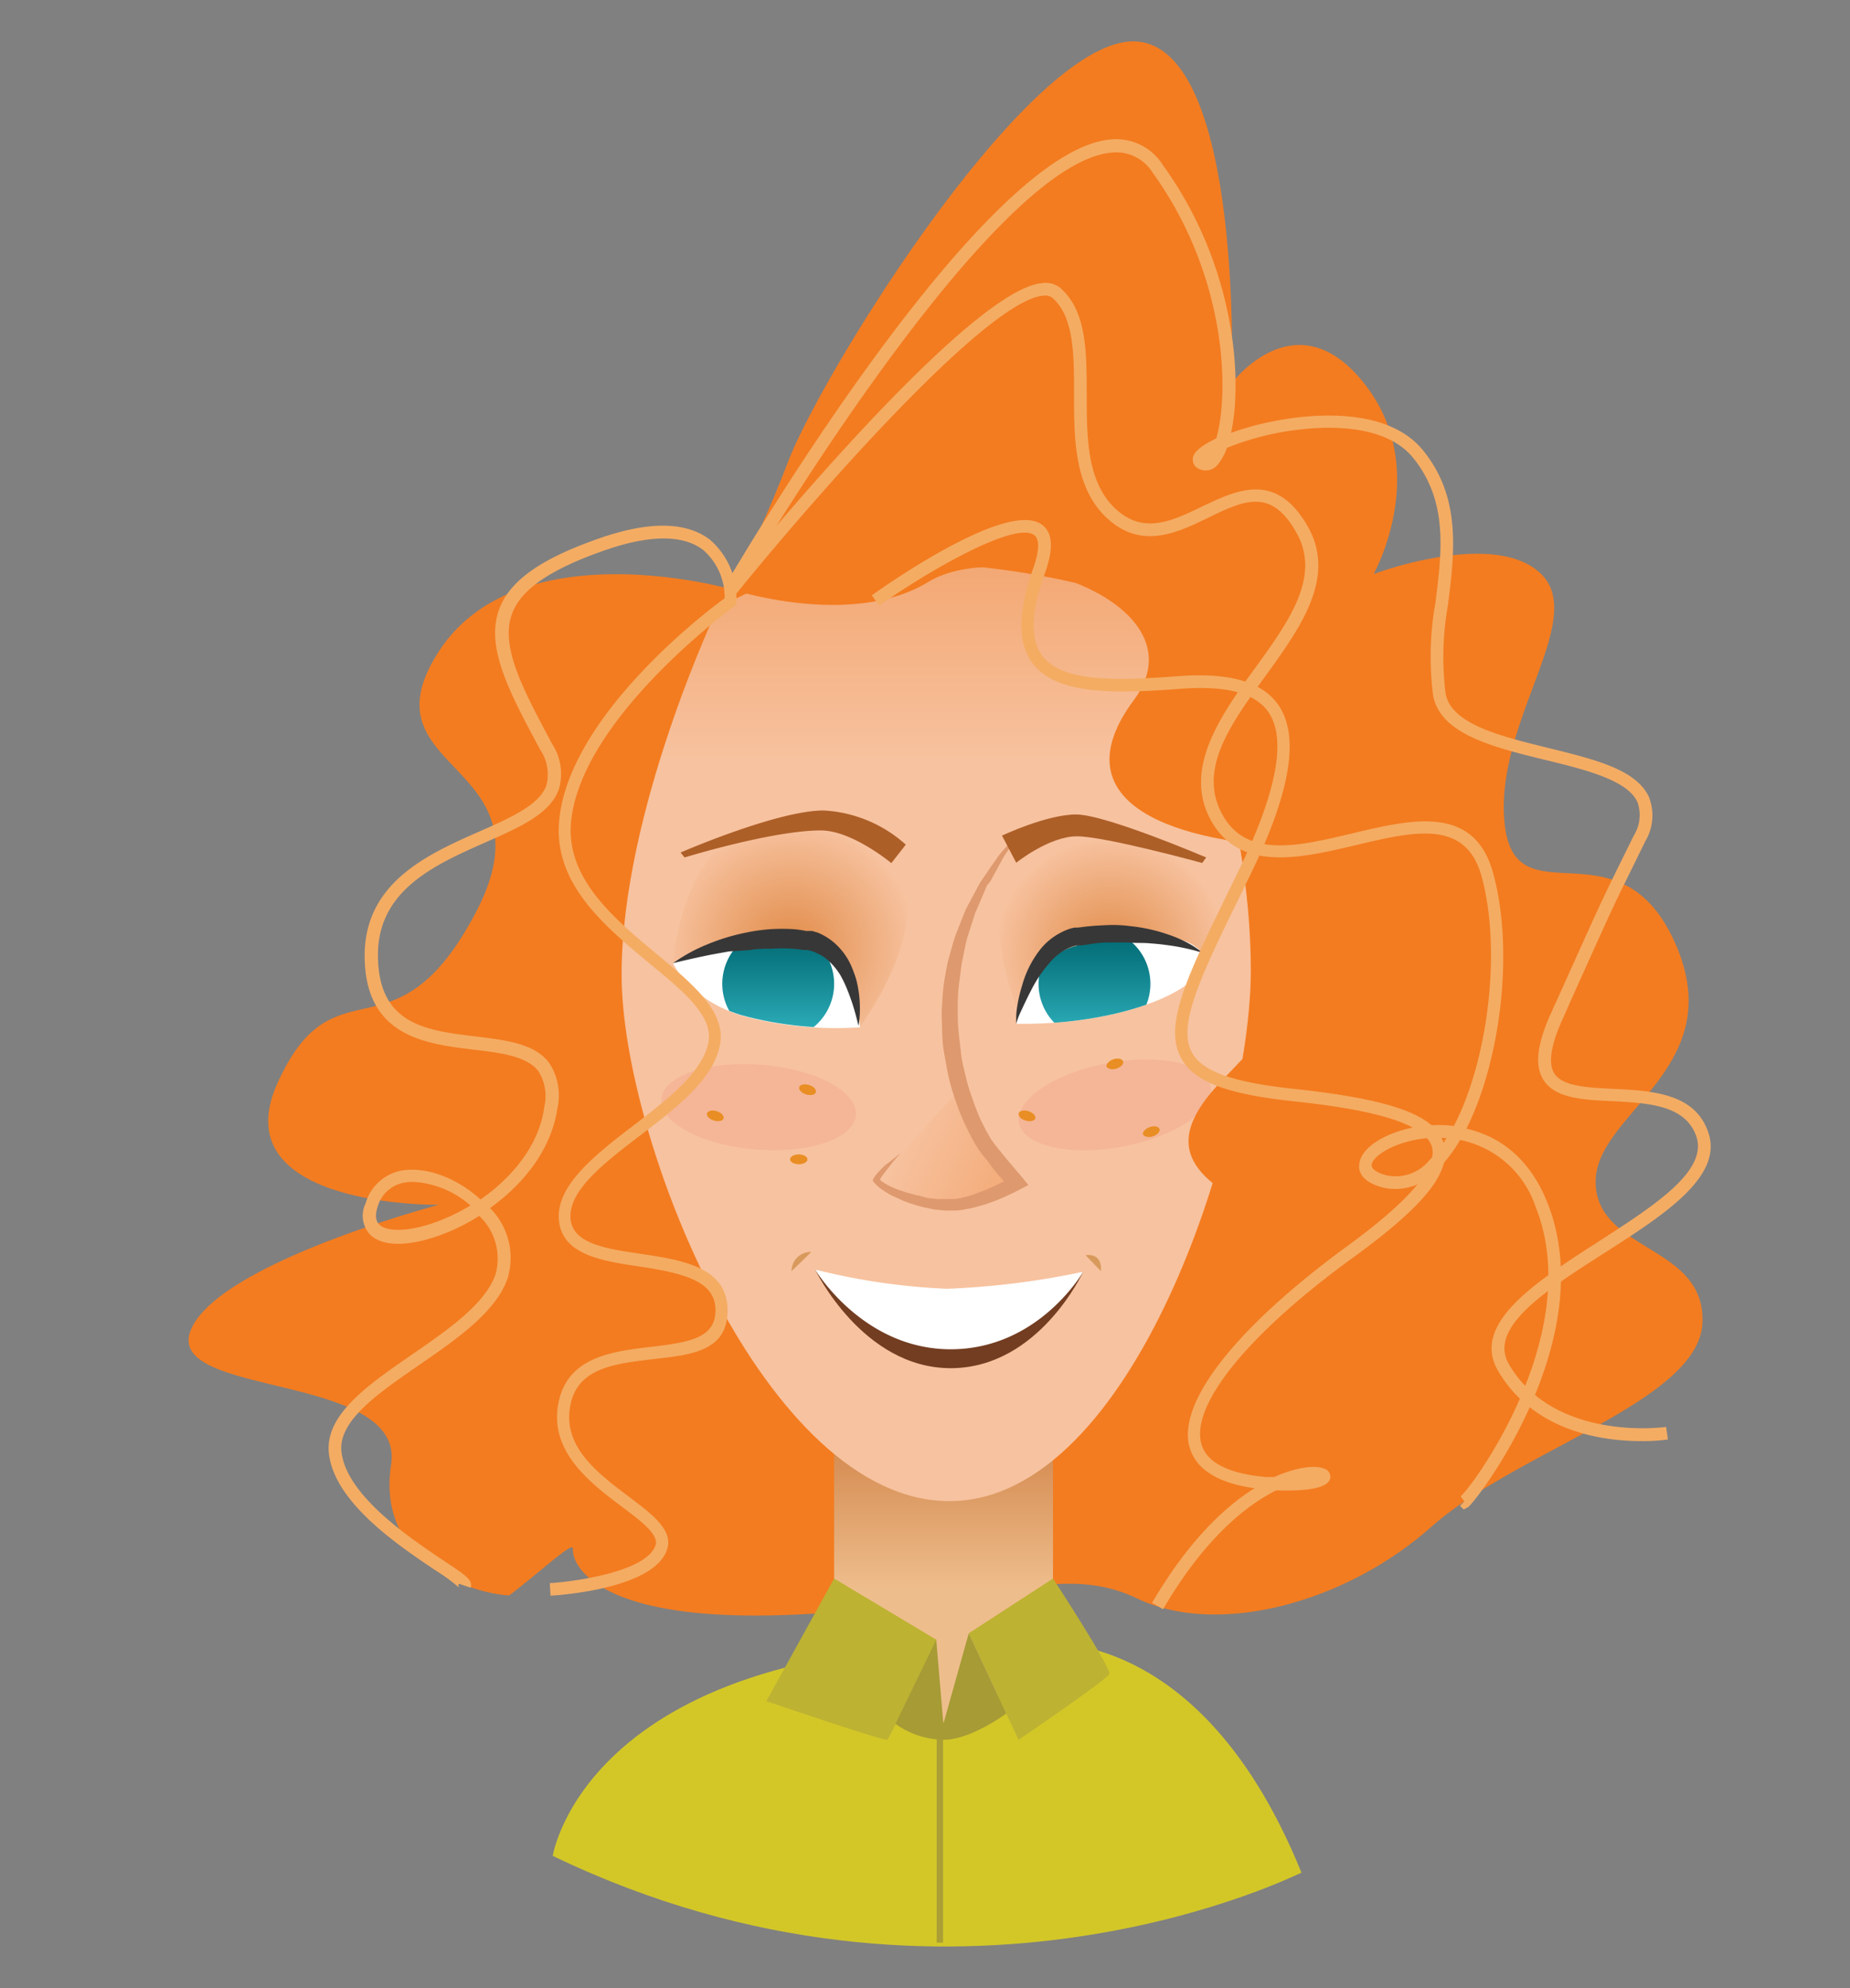 <?xml version="1.0" encoding="UTF-8"?> <svg xmlns="http://www.w3.org/2000/svg" xmlns:xlink="http://www.w3.org/1999/xlink" id="Слой_1" data-name="Слой 1" viewBox="0 0 157.47 169.27"><rect x="0" y="0" width="157.47" height="169.27" fill="#808080" stroke="none"/> <defs> <style>.cls-1{fill:none;}.cls-2{fill:#d3c728;}.cls-3{fill:#aa9e35;stroke:#aa9e35;stroke-miterlimit:10;stroke-width:0.54px;}.cls-4{fill:#f37c20;}.cls-5{fill:url(#linear-gradient);}.cls-6{fill:url(#Ѕезым_нный_градиент_19);}.cls-7{fill:url(#radial-gradient);}.cls-8{fill:url(#radial-gradient-2);}.cls-9{fill:url(#Ѕезым_нный_градиент_19-2);}.cls-10{fill:#f5b697;}.cls-11{fill:#fff;}.cls-12{fill:#de996e;}.cls-13{fill:#e98e24;}.cls-14{fill:#ad5f28;}.cls-15{fill:#733d21;}.cls-16{fill:#d89a5c;}.cls-17{clip-path:url(#clip-path);}.cls-18{fill:url(#linear-gradient-2);}.cls-19{clip-path:url(#clip-path-2);}.cls-20{fill:url(#linear-gradient-3);}.cls-21{fill:#383737;}.cls-22{fill:#f4ac63;}.cls-23{fill:#bdb232;}.cls-24{fill:#a69b35;}</style> <linearGradient id="linear-gradient" x1="80.3" y1="135.24" x2="80.3" y2="122.49" gradientUnits="userSpaceOnUse"> <stop offset="0" stop-color="#eebd8c"></stop> <stop offset="1" stop-color="#d3884d"></stop> </linearGradient> <linearGradient id="Ѕезым_нный_градиент_19" x1="79.69" y1="46.95" x2="79.69" y2="64.7" gradientUnits="userSpaceOnUse"> <stop offset="0" stop-color="#f3a670"></stop> <stop offset="1" stop-color="#f7c29f"></stop> </linearGradient> <radialGradient id="radial-gradient" cx="67.35" cy="80.69" r="10.65" gradientUnits="userSpaceOnUse"> <stop offset="0" stop-color="#e18b48"></stop> <stop offset="1" stop-color="#f7c29f"></stop> </radialGradient> <radialGradient id="radial-gradient-2" cx="94.51" cy="81.19" r="9.84" xlink:href="#radial-gradient"></radialGradient> <linearGradient id="Ѕезым_нный_градиент_19-2" x1="87.98" y1="101.21" x2="77.21" y2="96.29" xlink:href="#Ѕезым_нный_градиент_19"></linearGradient> <clipPath id="clip-path"> <path class="cls-1" d="M57.29,82a20.84,20.84,0,0,1,11-2.31c4.69.48,4.91,7.74,4.91,7.74a30.65,30.65,0,0,1-10.08-1C58.61,85.05,57.29,82,57.29,82Z"></path> </clipPath> <linearGradient id="linear-gradient-2" x1="66.21" y1="87.56" x2="66.21" y2="79.2" gradientUnits="userSpaceOnUse"> <stop offset="0" stop-color="#2babb6"></stop> <stop offset="0.67" stop-color="#0c7b85"></stop> <stop offset="1" stop-color="#006872"></stop> </linearGradient> <clipPath id="clip-path-2"> <path class="cls-1" d="M86.51,87.16s1.16-6.06,5.57-6.74c3.86-.59,8.13-1.36,9.92.37.26.25.17,1.3.33,1.55C101.31,84.78,94.52,87.29,86.51,87.16Z"></path> </clipPath> <linearGradient id="linear-gradient-3" x1="93.16" y1="87.56" x2="93.16" y2="79.2" xlink:href="#linear-gradient-2"></linearGradient> </defs> <path class="cls-2" d="M47.05,158s2.87-18.61,39.15-18c0,0,15.2-3.68,24.58,19.43C110.78,159.36,81.32,174.52,47.05,158Z"></path> <line class="cls-3" x1="80" y1="145.92" x2="80" y2="165.39"></line> <path class="cls-4" d="M62.21,50.16S44.15,45,37.36,55.45s10,9.24,3.12,22.27S28.54,81.44,23.65,92.14s13.71,10.43,13.71,10.43-18.94,5-21.14,10.72,18.29,3.53,17.07,11.41,6.11,10.86,10.05,11.13c2.85-2.17,5.56-4.75,5.43-3.94s1.15,6.28,18.43,5.59S90,132.85,96.83,136.1s17.65.41,25-6.11,22.81-10.72,23.08-17.38-9-6-9.09-11.94S147.34,91,142.59,80.3,128.87,78.6,128.06,70s7.06-17.25,3.12-21.13-14.26,0-14.26,0,5-8.91-.81-16.24-11.27,0-11.27,0,1-27.7-7.74-29.06S70.56,30.74,67.2,39A107.89,107.89,0,0,1,62.21,50.16Z"></path> <path class="cls-5" d="M71,122v19s5.15,5.7,8.72,5.7S89.63,140,89.63,140V122s-4.86,3.49-9.08,3.49S71,122,71,122Z"></path> <path class="cls-6" d="M61.05,51.86S52.91,69,52.91,83s12.22,44.8,27.9,44.8,25.66-31.36,25.66-45.21-5.7-29.53-7.74-30.75S74.09,43.71,61.05,51.86Z"></path> <path class="cls-7" d="M73.17,87.43S83.61,73.77,71,69.91,57.29,82,57.29,82Z"></path> <path class="cls-8" d="M86.87,86.7s-5.8-13.87,2.76-15.46S106.93,73,102.5,81.6C96.66,85.83,86.87,86.7,86.87,86.7Z"></path> <path class="cls-9" d="M86.5,100.67s-6,4-11.91-.14c2.08-2.38,7.16-7.81,7.16-7.81S83.24,98.81,86.5,100.67Z"></path> <path class="cls-10" d="M72.86,94.93c-.16,2-4,3.31-8.57,2.93s-8.16-2.29-8-4.28,4-3.31,8.59-2.93S73,92.94,72.86,94.93Z"></path> <path class="cls-10" d="M103.06,92.51c.37,2-3,4.25-7.49,5.1s-8.47-.06-8.84-2,3-4.25,7.5-5.09S102.69,90.54,103.06,92.51Z"></path> <path class="cls-11" d="M57.29,82a25.66,25.66,0,0,1,11-1.54c4.69.48,4.91,7,4.91,7a30.65,30.65,0,0,1-10.08-1C58.61,85.05,57.29,82,57.29,82Z"></path> <path class="cls-11" d="M86.51,87.16s1.16-6.06,5.57-6.74c3.77-.58,8.08-1.31,9.92.37.32.28.33,1.55.33,1.55C101.31,84.78,94.52,87.29,86.51,87.16Z"></path> <path class="cls-12" d="M76.67,98.15c-.35.4-.7.8-1,1.21-.17.2-.33.41-.49.62s-.14.21-.21.31a1.75,1.75,0,0,0-.13.29l0-.18a3.73,3.73,0,0,0,.58.41,6.33,6.33,0,0,0,.69.34,5.59,5.59,0,0,0,.72.26,4.83,4.83,0,0,0,.74.22,4.7,4.7,0,0,0,.74.18A6.75,6.75,0,0,0,79,102l.75.08h.9l.2,0,.4,0a3.35,3.35,0,0,0,.74-.14c.23-.07.45-.09.7-.19l.71-.25.71-.29.7-.32c.46-.22.93-.46,1.35-.71l-.19,1-1.35-1.57L84,98.76l-.36-.43-.31-.42c-.2-.28-.4-.64-.6-1l-.5-1a18.1,18.1,0,0,1-.82-2,20.17,20.17,0,0,1-.61-2c-.16-.69-.28-1.4-.41-2.1s-.19-1.41-.2-2.12-.07-1.43,0-2.14a18.77,18.77,0,0,1,.2-2.12l.18-1a9.18,9.18,0,0,1,.23-1c.21-.68.36-1.37.61-2l.79-2,1-1.87.25-.46.3-.43.59-.87.6-.86c.2-.28.44-.53.67-.8l1.37-1.56-1.13,1.74c-.18.29-.39.56-.55.87l-.49.9-.49.9L84,75.4l-.2.48L83,77.75l-.62,1.93c-.2.64-.3,1.31-.45,2s-.18,1.33-.29,2a16.77,16.77,0,0,0-.12,2c0,.67,0,1.34.06,2s.15,1.32.22,2,.25,1.32.41,2,.35,1.29.58,1.91a19.74,19.74,0,0,0,.73,1.85l.45.88c.16.26.28.52.48.8l.31.42.3.37.65.8L87,100.23l.53.66-.71.37c-.51.27-1,.5-1.5.72s-1,.4-1.54.58l-.8.22c-.26.08-.57.12-.85.18a4.17,4.17,0,0,1-.83.1l-.39,0h-.2a1.56,1.56,0,0,1-.25,0l-.84-.08-.81-.16a6.69,6.69,0,0,1-.8-.21,9.3,9.3,0,0,1-1.54-.57c-.25-.12-.5-.22-.74-.36a6.33,6.33,0,0,1-.7-.44,3.23,3.23,0,0,1-.64-.59l-.09-.1,0-.09a1.77,1.77,0,0,1,.24-.41,4,4,0,0,1,.27-.31q.28-.3.57-.57C75.86,98.83,76.26,98.49,76.67,98.15Z"></path> <path class="cls-13" d="M68.73,98.7c0,.23-.33.42-.74.42s-.74-.19-.74-.42.34-.42.74-.42S68.73,98.47,68.73,98.7Z"></path> <path class="cls-13" d="M61.59,95.22c-.07.22-.44.3-.83.18s-.65-.4-.58-.62.44-.3.83-.18S61.66,95,61.59,95.22Z"></path> <path class="cls-13" d="M69.44,93c-.07.22-.44.29-.83.17s-.65-.4-.58-.62.44-.3.83-.18S69.51,92.73,69.44,93Z"></path> <path class="cls-13" d="M88.12,95.22c-.07.22-.44.3-.83.18s-.65-.4-.58-.62.44-.3.83-.18S88.19,95,88.12,95.22Z"></path> <path class="cls-13" d="M95.6,90.36c.07.22-.19.5-.58.62s-.76,0-.83-.17.19-.5.58-.63S95.53,90.14,95.6,90.36Z"></path> <path class="cls-13" d="M98.7,96.12c.07.22-.19.5-.58.63s-.76,0-.83-.17.19-.5.58-.63S98.63,95.9,98.7,96.12Z"></path> <path class="cls-14" d="M57.93,72.58S66.16,69,70.1,69a11.34,11.34,0,0,1,7,2.91l-1.23,1.57s-3.34-2.78-6-2.78C65.75,70.7,58.27,73,58.27,73Z"></path> <path class="cls-14" d="M86.5,73.45l-1.21-2.31s3.8-1.8,6.31-1.8S102.67,73,102.67,73l-.34.47s-8.28-2.27-10.66-2.27S86.5,73.45,86.5,73.45Z"></path> <path class="cls-15" d="M69.38,108.08s6.37,2.39,11.23,2.39,11.59-2.2,11.59-2.2-3.77,8.21-11.28,8.21S69.38,108.08,69.38,108.08Z"></path> <path class="cls-11" d="M69.38,108.08a55.12,55.12,0,0,0,11.23,1.64,68.12,68.12,0,0,0,11.59-1.45s-3.77,6.6-11.28,6.6S69.38,108.08,69.38,108.08Z"></path> <path class="cls-16" d="M67.37,108.22a1.65,1.65,0,0,1,1.69-1.64C68.32,107.33,67.37,108.22,67.37,108.22Z"></path> <path class="cls-16" d="M93.71,108.22l-1.31-1.36S93.85,106.58,93.71,108.22Z"></path> <path class="cls-4" d="M62.21,50.16S72.46,53.55,79,49.55s23.56,1.9,17.51,10.05,1.91,12.06,14.19,12.54S108.3,87.5,104,92s-4.28,7.94,4.07,11.4,12.83-13,12.63-13.64-3.87-23.83-3.87-23.83L97.92,45.75,71,45.14Z"></path> <g class="cls-17"> <path class="cls-18" d="M71,83.73A4.76,4.76,0,1,1,66.21,79,4.76,4.76,0,0,1,71,83.73Z"></path> </g> <g class="cls-19"> <path class="cls-20" d="M97.92,83.73A4.76,4.76,0,1,1,93.16,79,4.76,4.76,0,0,1,97.92,83.73Z"></path> </g> <path class="cls-21" d="M57.29,82a14,14,0,0,1,2.94-1.61,17.65,17.65,0,0,1,3.31-1,15.16,15.16,0,0,1,2-.28,16,16,0,0,1,2.08,0,9,9,0,0,1,1,.15l.26,0h0l.08,0h0l.06,0,.12,0,.47.14a5.28,5.28,0,0,1,1,.55,5.16,5.16,0,0,1,.82.72,5.64,5.64,0,0,1,1.07,1.66c.12.29.22.56.31.83s.15.54.2.8a10,10,0,0,1,.17,2.46,7.29,7.29,0,0,1-.11.92s-.07-.33-.22-.89a18.38,18.38,0,0,0-.74-2.22A10.55,10.55,0,0,0,71.52,83a5.81,5.81,0,0,0-1-1.21,3.63,3.63,0,0,0-.64-.47,1.82,1.82,0,0,0-.32-.15,1.55,1.55,0,0,0-.34-.16l-.47-.13-.12,0-.06,0h0s-.08,0,.06,0h0l-.23,0a9,9,0,0,0-.91-.11,14.29,14.29,0,0,0-1.85,0c-.62,0-1.23,0-1.83.12L62.05,81l-1.55.28C58.59,81.67,57.29,82,57.29,82Z"></path> <path class="cls-21" d="M86.51,87.16a7.66,7.66,0,0,1,0-.9A12,12,0,0,1,87,83.91a8.68,8.68,0,0,1,1.57-3.11,5.31,5.31,0,0,1,1.63-1.35,4.61,4.61,0,0,1,1-.42l.28-.06.16,0,.12,0,.47-.06c.62-.08,1.32-.12,2-.15s1.29,0,1.92.08a14.33,14.33,0,0,1,3.31.73,10.39,10.39,0,0,1,2.15,1,6.19,6.19,0,0,1,.73.54,17.7,17.7,0,0,0-3.1-.66c-.46-.07-1-.11-1.5-.15s-1.09,0-1.67-.06l-.88,0-.9,0c-.6,0-1.18.08-1.83.19l-.48.06h-.11l-.08,0-.19,0a3.28,3.28,0,0,0-.72.26,5.07,5.07,0,0,0-1.27.92,11.23,11.23,0,0,0-1.77,2.5c-.43.82-.76,1.55-1,2.06S86.51,87.16,86.51,87.16Z"></path> <path class="cls-22" d="M46.86,135.85l-.06-1.07c2.26-.14,8.27-1,9-3.23.29-.9-1.24-2.06-2.87-3.28-2.66-2-6.32-4.75-5.36-9,.85-3.78,4.59-4.22,7.89-4.61s5.47-.77,5.44-3.16-2.57-3.09-6.44-3.67c-3.23-.48-6.58-1-6.88-3.9s2.89-5.48,6.3-8.08c2.85-2.19,5.81-4.45,6.4-7,.53-2.25-2-4.37-5-6.83-3.81-3.17-8.14-6.76-7.69-12.08.74-8.8,12.28-17.71,14.09-19a5.35,5.35,0,0,0-1.84-4.13c-1.73-1.31-4.58-1.29-8.45.07-4.52,1.59-7,3.27-7.78,5.31C42.52,55,44.5,58.65,47,63.34a4.66,4.66,0,0,1,.58,3.82c-.72,2.11-3.3,3.25-6.29,4.57-4.33,1.92-9.24,4.09-9.12,9.8s4.1,6.2,8.32,6.71c2.56.31,5,.6,6.24,2.23a5,5,0,0,1,.72,3.86c-.51,3.53-2.9,6.49-5.74,8.52a6,6,0,0,1,1.49,6c-1,2.86-4.32,5.15-7.52,7.36-3.59,2.48-7,4.82-6.6,7.5.5,3.66,5.79,7.21,8.63,9.12,2,1.32,2.56,1.71,2.35,2.34l-1-.34a.39.39,0,0,0,0,.32,14.87,14.87,0,0,0-1.95-1.43c-3.19-2.14-8.53-5.72-9.1-9.86-.46-3.34,3.19-5.87,7.06-8.54,3.06-2.11,6.23-4.3,7.11-6.83a5,5,0,0,0-1.29-4.88l-.09-.1a17.22,17.22,0,0,1-3.74,1.79c-2.57.85-4.6.78-5.57-.2a2.39,2.39,0,0,1-.37-2.65,3.93,3.93,0,0,1,3-2.78c2.08-.4,4.79.61,6.78,2.45,2.69-1.87,5-4.62,5.43-7.89a4,4,0,0,0-.51-3.05c-1-1.27-3.18-1.54-5.51-1.82-4.07-.49-9.13-1.1-9.27-7.75-.14-6.44,5.35-8.87,9.76-10.82,2.64-1.16,5.14-2.27,5.71-3.93a3.74,3.74,0,0,0-.51-3c-2.65-4.93-4.74-8.83-3.48-12.07.92-2.38,3.53-4.22,8.44-5.94,4.24-1.49,7.42-1.46,9.46.09a6.57,6.57,0,0,1,2.26,5.3l0,.25-.2.15c-.14.09-13.13,9.58-13.88,18.43-.39,4.76,3.7,8.16,7.31,11.16,3.23,2.69,6,5,5.34,7.9s-3.79,5.27-6.8,7.57-6.13,4.68-5.88,7.11c.22,2.08,3,2.5,6,2.94,3.43.52,7.31,1.1,7.36,4.73s-3.23,3.87-6.4,4.24-6.28.74-6.95,3.77c-.81,3.6,2.25,5.9,4.95,7.93,2,1.52,3.77,2.83,3.26,4.46C55.76,135.22,47.77,135.8,46.86,135.85Zm-11.7-35.23a3.7,3.7,0,0,0-.76.07,2.84,2.84,0,0,0-2.24,2c-.24.71-.2,1.23.11,1.55.64.64,2.4.62,4.47-.07a16.55,16.55,0,0,0,3.3-1.54A8,8,0,0,0,35.16,100.62Z"></path> <path class="cls-22" d="M124.59,128.51l-.32-.31.76-.76-.38.38-.32-.43c1.15-1,10.61-14,6.39-24.62a8.59,8.59,0,0,0-6.44-5.72,12.27,12.27,0,0,1-1.86,2.47,4.77,4.77,0,0,1-4.72,1.58c-1.85-.49-2.08-1.43-2-1.94.06-1.39,2.18-2.78,4.93-3.23a11.07,11.07,0,0,1,3.12-.07c2.88-5.5,4.09-14.9,2.37-21.22-1.34-4.91-5.7-3.88-10.75-2.68-4.57,1.08-9.75,2.31-12.23-2s.58-8.82,3.63-13c2.91-4,5.66-7.81,3.63-11.52-2.18-4-4.55-2.82-7.56-1.36-2.54,1.23-5.42,2.62-8.23.36-3.19-2.56-3.19-7-3.19-10.93,0-3.34,0-6.49-1.81-8.13a1,1,0,0,0-.79-.21c-5,.39-20.55,18.44-26.14,25.37l-.84-.68c.83-1,20.45-25.26,26.9-25.76a2,2,0,0,1,1.59.48c2.16,2,2.16,5.34,2.17,8.92,0,3.87,0,7.86,2.78,10.1,2.28,1.83,4.61.7,7.09-.5,3-1.42,6.31-3,9,1.82,2.37,4.31-.71,8.56-3.69,12.68s-5.8,8-3.57,11.86c2.08,3.61,6.43,2.58,11,1.49,5.12-1.22,10.42-2.47,12,3.45,1.78,6.53.62,15.9-2.29,21.69,2.45.56,5.25,2.17,6.9,6.32,4.59,11.55-6,25.36-6.76,25.9Zm-2.22-31.65a10.22,10.22,0,0,0-1.62.13c-2.45.41-4,1.57-4,2.22,0,.32.45.63,1.25.85a3.71,3.71,0,0,0,3.68-1.3,11,11,0,0,0,1.45-1.87Z"></path> <path class="cls-22" d="M99,137l-.94-.54c3-5.12,6.08-8.11,8.73-9.76-3.16-.44-5-1.62-5.54-3.5-1.06-3.82,4-10.21,13.41-17.1,5.27-3.83,7.7-6.68,7.23-8.44-.65-2.43-7.08-3.4-11.86-3.91-5.64-.61-8.39-1.66-9.48-3.64-1.56-2.83.51-7.05,4.26-14.71l.57-1.18c3.28-6.71,4.16-11.28,2.6-13.57-1.12-1.66-3.63-2.32-7.62-2-5.39.4-10.4.54-12.45-2.16-1.3-1.7-1.28-4.31,0-8,.55-1.53.6-2.57.13-2.93-1.57-1.19-8.67,2.81-13.21,6l-.62-.88c1.93-1.37,11.72-8.11,14.49-6,.91.69,1,2,.23,4.16-1.19,3.29-1.26,5.57-.2,7,1.72,2.27,6.42,2.11,11.5,1.73,4.43-.34,7.25.48,8.61,2.49,1.81,2.68,1,7.47-2.53,14.65l-.57,1.18c-3.48,7.1-5.57,11.38-4.28,13.72.88,1.61,3.47,2.53,8.65,3.09,8.43.9,12.14,2.27,12.79,4.7s-1.74,5.3-7.64,9.6c-9,6.51-13.93,12.61-13,15.93.44,1.58,2.3,2.54,5.53,2.82l.67,0c2-.91,3.56-1,4.24-.72a.73.73,0,0,1,.52.85c-.24,1-2.83,1.06-4.59,1C106.11,128.14,102.54,130.94,99,137Z"></path> <path class="cls-22" d="M139.71,122.69c-3.23,0-9.11-.77-12.17-5.94-2.4-4,3.11-7.57,8.45-11,4.63-3,9.42-6,8.4-9-.93-2.68-4.09-2.84-7.15-3-2.52-.12-4.9-.24-5.88-1.84-.74-1.21-.53-3,.64-5.61l.75-1.65c3.52-7.83,3.52-7.83,5.16-11.17l1.16-2.35a3.27,3.27,0,0,0,.3-2.86c-.87-1.87-4.45-2.75-7.91-3.59-4.35-1.07-8.85-2.17-9.47-5.45a25.86,25.86,0,0,1,.19-7.89c.56-4.45,1.08-8.64-1.87-12.33-2.27-2.83-7-2.75-9.6-2.45a23.5,23.5,0,0,0-6.28,1.57,4.49,4.49,0,0,1-.7,1.32,1.31,1.31,0,0,1-1.63.49.86.86,0,0,1-.57-.86c0-.66,1-1.27,2-1.76,1.12-3.92.92-13.82-5.43-22.64a3.63,3.63,0,0,0-3.3-1.7c-10.58.52-31.93,37.05-32.14,37.42l-.94-.54c.89-1.53,21.87-37.41,33-38A4.69,4.69,0,0,1,99,14.08c6,8.31,6.83,17.92,5.79,22.77l.86-.29c4.16-1.32,12.12-2.41,15.5,1.81,3.24,4,2.66,8.66,2.1,13.13a25.14,25.14,0,0,0-.2,7.56c.49,2.59,4.65,3.61,8.67,4.6s7.54,1.84,8.63,4.18a4.29,4.29,0,0,1-.31,3.79L138.88,74c-1.64,3.32-1.64,3.32-5.15,11.13L133,86.78c-1,2.2-1.23,3.74-.71,4.59.69,1.12,2.79,1.22,5,1.33,3.26.16,7,.34,8.12,3.72,1.3,3.76-3.85,7.06-8.84,10.25s-10,6.38-8.1,9.53c3.9,6.59,13.25,5.3,13.35,5.28l.15,1.07A15.78,15.78,0,0,1,139.71,122.69Z"></path> <path class="cls-23" d="M65.23,144.83,71,134.39l8.72,5.22s-4,8.31-4.17,8.5S65.23,144.83,65.23,144.83Z"></path> <path class="cls-23" d="M86.7,148.12l-4.24-9.07,7.17-4.66s5,7.64,4.79,8.13S86.7,148.12,86.7,148.12Z"></path> <path class="cls-24" d="M79.69,139.61l.61,7.15,2.16-7.71,3.19,6.83s-3,2.24-5.35,2.24a7.27,7.27,0,0,1-4.08-1.36Z"></path> </svg> 